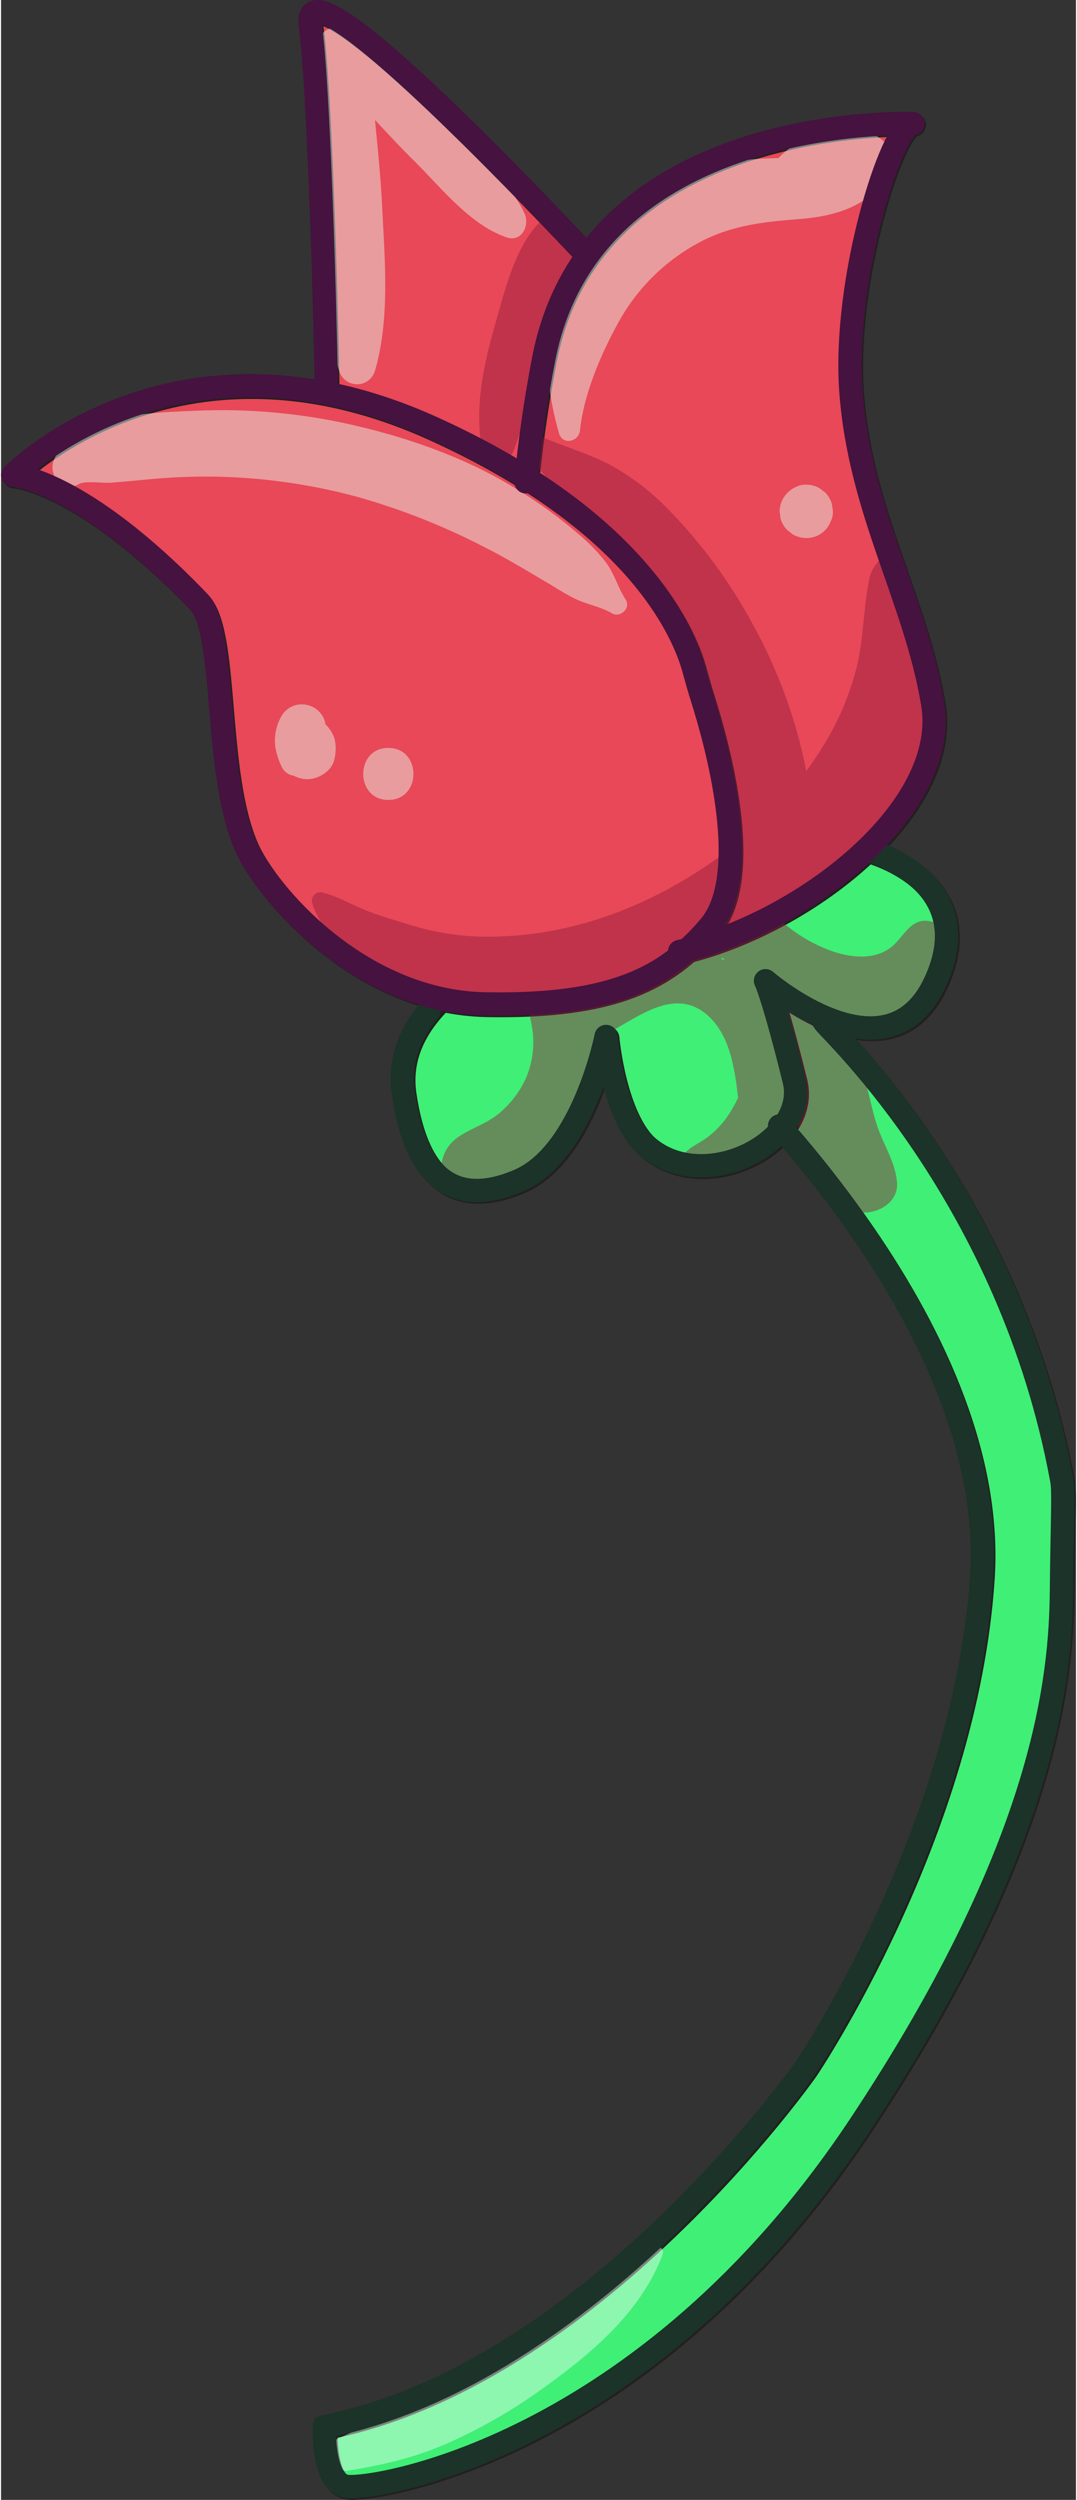 <svg xmlns="http://www.w3.org/2000/svg" xmlns:xlink="http://www.w3.org/1999/xlink" viewBox="0 0 230.5 535.95" style="fill: rgb(0, 0, 0);" original_string_length="9610" width="127.768px" height="296.509px"><rect x="0" y="0" width="230.5" height="535.95" fill="#333333" stroke="none"/><defs><clipPath id="__id13_s6xpd0ctnh"><path d="M228,317.28C216.9,257,179,221.63,177.07,219.13c-.43-.56-.85-1.09-1.28-1.63,8.38,3.92,19.3,5.68,25.12-7.05,8.46-18.49-7.75-26.24-14.88-28.3,9.84-9.42,16.05-20.57,14.27-31.26-3.76-22.47-15.65-41.24-17.54-67C181,59.93,191.44,26.93,196,26.44c-1.27,0-48.23-1.51-69.8,28.36C103.69,30.88,65-8.43,66.83,5.36c1.72,13.18,3,53.69,3.47,79C28.33,76.09,3,101.87,3,101.87s14.57.76,39.83,27.06c6.27,6.53,3.06,36.48,10.21,52.62,3.66,8.26,19.41,27.59,41.68,32.52-5,4.86-9.22,11.59-8,20.27,2.67,18.22,10.94,24.65,24.77,18.78s18.74-30.91,18.74-30.91,1.5,17.19,8.79,23.56c8.77,7.65,22.8,3.79,28.88-3.81,17.57,20.16,45.3,58,42.82,96C207.2,392.74,173,443.39,173,443.39S127,509,69.84,520.26c0,0-.51,11.75,4.6,12.77s64-7.7,110.29-77.49c40.34-60.77,43-96.71,43.17-114.66C228.06,325.39,228.43,319.83,228,317.28Z" style="fill: none;"/></clipPath></defs><g data-name="Calque 2"><g data-name="Layer 23"><path d="M153.9,227.49c1,1.52,60.25,56.07,56.68,110.84s-37.79,105.41-37.79,105.41-45.95,65.62-103.15,76.87c0,0-.51,11.76,4.6,12.77s64-7.7,110.3-77.49c40.34-60.77,43-96.7,43.16-114.65.16-15.5.54-21.05.07-23.6-11.06-60.27-48.93-95.65-50.89-98.16C119.34,145.93,153.3,226.9,153.9,227.49Z" stroke="#231f20" stroke-miterlimit="10" stroke-width="5" style="fill: rgb(64, 239, 118);"/><path d="M107,205.16c-1.39,1.67-23.08,11.32-20.41,29.53s11,24.65,24.77,18.79,18.74-30.92,18.74-30.92,1.5,17.2,8.8,23.57c12.24,10.68,34.76-1.09,31.54-14.13-4.51-18.19-6.15-21.39-6.15-21.39s26.16,22.66,36.43.2-15.85-29.09-17.89-28.9l-33.56,3Z" stroke="#231f20" stroke-linecap="round" stroke-linejoin="round" stroke-width="5" style="fill: rgb(64, 239, 118);"/><path d="M70.22,105.8c.51-2-1-80.68-3.59-100.09s75.1,66.39,75.1,66.39l-9.21,86.29Z" stroke="#231f20" stroke-linecap="round" stroke-linejoin="round" stroke-width="5" style="fill: rgb(232, 72, 87);"/><path d="M195.84,26.79c-1.54,0-68.94-2.18-79.15,50.41s-3.07,102.64-2.56,104.17,5.15,29.11,31.68,23,58-30.64,54.29-53.11-15.65-41.23-17.54-67C180.8,60.29,191.24,27.29,195.84,26.79Z" stroke="#231f20" stroke-linecap="round" stroke-linejoin="round" stroke-width="5" style="fill: rgb(232, 72, 87);"/><path d="M2.81,102.22S37.38,67,92.69,92c44.27,20,54.12,44.26,56.17,51.79.56,2,1.13,4.1,1.78,6.13,3.23,10.19,10.87,38.08,1.66,49s-20.86,17.16-48.15,16.64S57,191.31,52.86,181.9c-7.16-16.14-3.94-46.08-10.22-52.61C17.38,103,2.81,102.22,2.81,102.22Z" stroke="#231f20" stroke-linecap="round" stroke-linejoin="round" stroke-width="5" style="fill: rgb(232, 72, 87);"/><g opacity=".46"><g clip-path="url(#__id13_s6xpd0ctnh)"><path d="M66.74,193.61c2,6.71,9.49,13,15.51,16a70.41,70.41,0,0,0,23.08,7.05c17.63,2.25,35.48-3.32,50.72-12,14.78-8.39,27.79-20.14,36.77-34.63,8.37-13.49,15.39-32.85,8.21-48.18a7.83,7.83,0,0,0-7-4,17.45,17.45,0,0,0-2.14.29,7.9,7.9,0,0,0-5.63,5.63c-1.36,6.32-1.22,12.82-2.75,19.14a59.65,59.65,0,0,1-7.42,17.35c-7.08,11.48-17.28,20.91-28.75,27.88-12.05,7.32-25.52,12-39.67,12.6a57.08,57.08,0,0,1-19.87-2.41c-3.15-1-6.42-1.91-9.49-3.12s-6.12-3.06-9.41-3.85a1.8,1.8,0,0,0-2.19,2.19Z" style="fill: rgb(144, 26, 61);"/><path d="M109.83,96.79c3.28-8.2,4.3-17.16,6.88-25.63,2.18-7.15,7.9-16.21,6.45-23.72-.42-2.16-3-2.73-4.68-1.9-7.38,3.59-10.34,16.39-12.41,23.61-2.57,8.94-4.69,18.42-2.84,27.64.73,3.67,5.48,2.81,6.6,0Z" style="fill: rgb(144, 26, 61);"/><path d="M113.63,99c3.14,2.68,5.66,6.28,8.39,9.42,3,3.45,6,6.92,9,10.36a114,114,0,0,1,15.09,21.13,101.14,101.14,0,0,1,9,23.41,60.45,60.45,0,0,1,2.17,12.8c.15,4.64-1.77,9-.73,13.57,1.08,4.83,6.49,6.05,10.4,4.24,10.35-4.8,7.12-21.92,5.3-30.63a107.78,107.78,0,0,0-11.1-29.53A109.25,109.25,0,0,0,142.87,109a52.57,52.57,0,0,0-12.21-9.3c-4.63-2.44-9.34-3.76-14.12-5.77-2.76-1.16-5.1,3.14-2.91,5Z" style="fill: rgb(144, 26, 61);"/><path d="M112.44,214.42c.12-1.06.2-1,.24.2a8.22,8.22,0,0,0,.6,2.86,29.71,29.71,0,0,1,.79,4.29,19.81,19.81,0,0,1-1.35,9,21.38,21.38,0,0,1-5.64,7.69c-2.76,2.43-6.15,3.32-9.09,5.34-6.15,4.21-4.2,14.52,3.93,14.52,12.41,0,23-12.78,26.59-23.57,1.87-5.59,2.28-12,.21-17.59-2.3-6.21-6.23-8.31-12.27-9.65-3.86-.85-7.12,3.92-4,6.9Z" style="fill: rgb(144, 26, 61);"/><path d="M127.51,222.75c6.82-2.68,15.19-11.15,22.81-6,3.54,2.4,5.39,6.46,6.4,10.48a56.51,56.51,0,0,1,1.18,6.94c.33,2.71,1,4.48-1.33,6.07-2.67,1.8-3.31,6.35,0,8,8.38,4.14,12.8-5.4,12.71-12.33-.12-8.74-1.82-17.86-7.54-24.74a20.93,20.93,0,0,0-20.88-7c-7.15,1.58-15,7.7-16.93,15-.52,2,1.43,4.42,3.58,3.58Z" style="fill: rgb(144, 26, 61);"/><path d="M159.46,208.17l.72,0-4.7-4.7c3.08,8.87,15.72,14.15,24.3,15.88,9.15,1.85,21.53-1.84,23.65-12.21.73-3.59.35-8.52-4-9.58s-5.82,3.38-8.58,5.52c-6.84,5.29-18.84-1-24.12-6.17a6.83,6.83,0,0,0-9.53,0,12.49,12.49,0,0,0-2.38,3.17c-1.85,3.54.41,8.1,4.63,8.07Z" style="fill: rgb(144, 26, 61);"/><path d="M167.06,218.28a10.75,10.75,0,0,1,.79,2.34c-.41-1.81,0,1.1.05,1.67.13,2,.7,3.89,1,5.82.52,3.91,1,7.85,1.7,11.73,1.4,7.37,4.39,18.35,13,20,3.86.76,9-1.81,8.52-6.49-.39-3.85-2.22-6.82-3.64-10.33s-2-7.17-3-10.7a48.86,48.86,0,0,0-4.1-10.85c-2-3.58-4.8-5.67-7.94-8.11-3.51-2.72-8.54.57-6.33,4.89Z" style="fill: rgb(144, 26, 61);"/><path d="M160.9,223.3c.43,4.68-2.05,11.18-4.53,15.12a19.66,19.66,0,0,1-5,5.48c-2.16,1.58-4.19,2.1-5.61,4.51a3.45,3.45,0,0,0,2.05,5c6.41,1.3,12.49-6,15.32-11.1,3.82-6.84,3.41-12.32,1.22-19.5-.54-1.79-3.59-1.57-3.41.46Z" style="fill: rgb(144, 26, 61);"/><path d="M16.66,103.79c1.25-.77,5.37-.17,6.82-.29q3.82-.31,7.64-.68a130.36,130.36,0,0,1,15.43-.62A125.84,125.84,0,0,1,76,106.41a145.14,145.14,0,0,1,27.71,10.92c4.6,2.31,9,5,13.43,7.6,2,1.18,3.91,2.46,6,3.46,2.5,1.21,5.45,1.68,7.84,3.09,1.81,1.07,4.15-1.1,2.95-2.95-1.61-2.49-2.36-5.4-4.12-7.82a37.64,37.64,0,0,0-5.74-6,100.64,100.64,0,0,0-14.5-10.45c-9.94-6-21.37-10.09-32.64-12.79a126.07,126.07,0,0,0-34.94-3.42c-9.2.42-26.06.55-30.58,10.37-1.52,3.32,1.73,7.5,5.33,5.33Z" style="fill: rgb(230, 255, 242);"/><path d="M80.14,79.65c3.27-11.14,2.16-23.49,1.61-34.93-.29-5.82-.83-11.61-1.41-17.41S80,15,78.19,9.48l-8.9,5.18c6.78,6.2,12.77,13.39,19.31,19.85,5.76,5.7,12.05,13.8,19.9,16.41,3.11,1,4.86-2.5,3.81-5C109.22,38.74,101,33.08,95.58,27.54c-6-6.17-12.78-12.38-17.93-19.33-2.35-3.16-9-3.78-9.72,1.27-.84,5.57.16,11.26.4,16.87.26,6.12.37,12.25.67,18.37.56,11.48.06,23.86,3.55,34.93a4,4,0,0,0,7.59,0Z" style="fill: rgb(230, 255, 242);"/><path d="M124.15,92.27c.79-7.82,4.62-16.65,8.41-23.46a42.79,42.79,0,0,1,17-16.74c6.8-3.7,13.78-4.5,21.35-5.08,7.94-.61,14.58-2.58,19.53-9.13,3.23-4.27-1.3-9.15-5.49-9.58-7.58-.77-15,1-19.66,7.3-1.82,2.48.61,6.65,3.65,6.35,4.74-.46,9.54-2,14.31-1.15l-2.8-10.63c-4.89,4.83-15.21,3.17-21.56,4.29a54.07,54.07,0,0,0-24.09,11.18A49.17,49.17,0,0,0,119.49,66.8c-3.32,9-2.36,17.14.15,26.08.74,2.63,4.26,1.87,4.51-.61Z" style="fill: rgb(230, 255, 242);"/><path d="M67.52,162.46c0-.28,0-.55,0-.82,0-.52,0-.55,0-.08l.1-.39c-.21.48-.2.49,0,0-.39.69,1.13-2.63.44-1.15a10.19,10.19,0,0,1,.84-1.42l-9.29-1.22c-.11-.73,0,0,0,.37a7.11,7.11,0,0,1,0,1.22l.77-2.83a7.09,7.09,0,0,0,0,7.87A6.17,6.17,0,0,0,66.45,167c2.17-.3,4.68-2,5.06-4.37a9.33,9.33,0,0,0,0-4.27A7.41,7.41,0,0,0,68,154.16l2,2a4.48,4.48,0,0,1-.54-1.07c-.25-.85.4,1.12,0-.39a5.12,5.12,0,0,0-4.23-3.64,5,5,0,0,0-5.07,2.43A10.58,10.58,0,0,0,58.8,160a15.86,15.86,0,0,0,1.38,4.4c1.73,3.58,7.43,1.77,7.34-2Z" style="fill: rgb(230, 255, 242);"/><path d="M83.05,171.5c7.18,0,7.19-11.15,0-11.15s-7.19,11.15,0,11.15Z" style="fill: rgb(230, 255, 242);"/><path d="M172.67,115.35a5.52,5.52,0,0,0,5.22-3.52,4.28,4.28,0,0,0,.49-2.2l-.2-1.52a5.73,5.73,0,0,0-1.47-2.53l-1.16-.89a5.61,5.61,0,0,0-2.88-.78,4.3,4.3,0,0,0-2.21.49,5.86,5.86,0,0,0-3.51,5.23l.2,1.52a5.65,5.65,0,0,0,1.47,2.52l1.16.9a5.82,5.82,0,0,0,2.89.78Z" style="fill: rgb(230, 255, 242);"/><path d="M74.66,529.65c7.69-1.31,14.3-2.78,21.45-6a112.91,112.91,0,0,0,18.22-10.28c11.12-7.83,22.63-17,27.53-30,.5-1.33-1.18-2.34-2.27-1.74-11.58,6.3-21,15.86-32.36,22.75-5.5,3.35-11.08,6.6-16.88,9.4-6.21,3-12.25,6.43-18.51,9.23-4,1.81-.94,7.32,2.82,6.68Z" style="fill: rgb(230, 255, 242);"/></g></g><path d="M166.94,241.38c17.54,20,45.83,58.24,43.33,96.59-3.58,54.77-37.79,105.42-37.79,105.42s-46,65.61-103.15,76.87c0,0-.51,11.75,4.6,12.77s64-7.7,110.29-77.49c40.34-60.77,43-96.71,43.17-114.66.16-15.49.53-21.05.06-23.6-11.06-60.26-48.93-95.65-50.89-98.15" stroke="#1b3328" stroke-linecap="round" stroke-linejoin="round" stroke-width="5" style="fill: none;"/><path d="M91.71,216.78c-3.77,4.55-6.49,10.39-5.44,17.56C88.94,252.56,97.21,259,111,253.12s18.74-30.91,18.74-30.91,1.5,17.19,8.79,23.56c12.25,10.69,34.77-1.09,31.54-14.13-4.5-18.19-6.14-21.38-6.14-21.38s26.15,22.65,36.43.19c8.24-18-6.92-25.83-14.31-28.13" stroke="#1b3328" stroke-linecap="round" stroke-linejoin="round" stroke-width="5" style="fill: none;"/><path d="M69.79,84.36c-.48-25.27-1.75-65.82-3.47-79-1.8-13.69,36.33,25,58.93,48.94" stroke="#46123f" stroke-linecap="round" stroke-linejoin="round" stroke-width="5" style="fill: none;"/><path d="M145.5,204c26.53-6.13,58-30.64,54.28-53.11s-15.64-41.24-17.54-67c-1.75-23.91,8.69-56.91,13.28-57.4-1.53,0-68.93-2.19-79.15,50.41-1.74,9-3,17.82-3.82,26.4" stroke="#46123f" stroke-linecap="round" stroke-linejoin="round" stroke-width="5" style="fill: none;"/><path d="M2.5,101.87s34.56-35.2,89.87-10.21c44.27,20,54.12,44.25,56.17,51.78.56,2.06,1.14,4.11,1.78,6.14,3.23,10.18,10.88,38.08,1.67,49s-20.86,17.16-48.16,16.65S56.71,191,52.54,181.55c-7.15-16.14-3.94-46.09-10.21-52.62C17.07,102.63,2.5,101.87,2.5,101.87Z" stroke="#46123f" stroke-linecap="round" stroke-linejoin="round" stroke-width="5" style="fill: none;"/></g></g></svg>